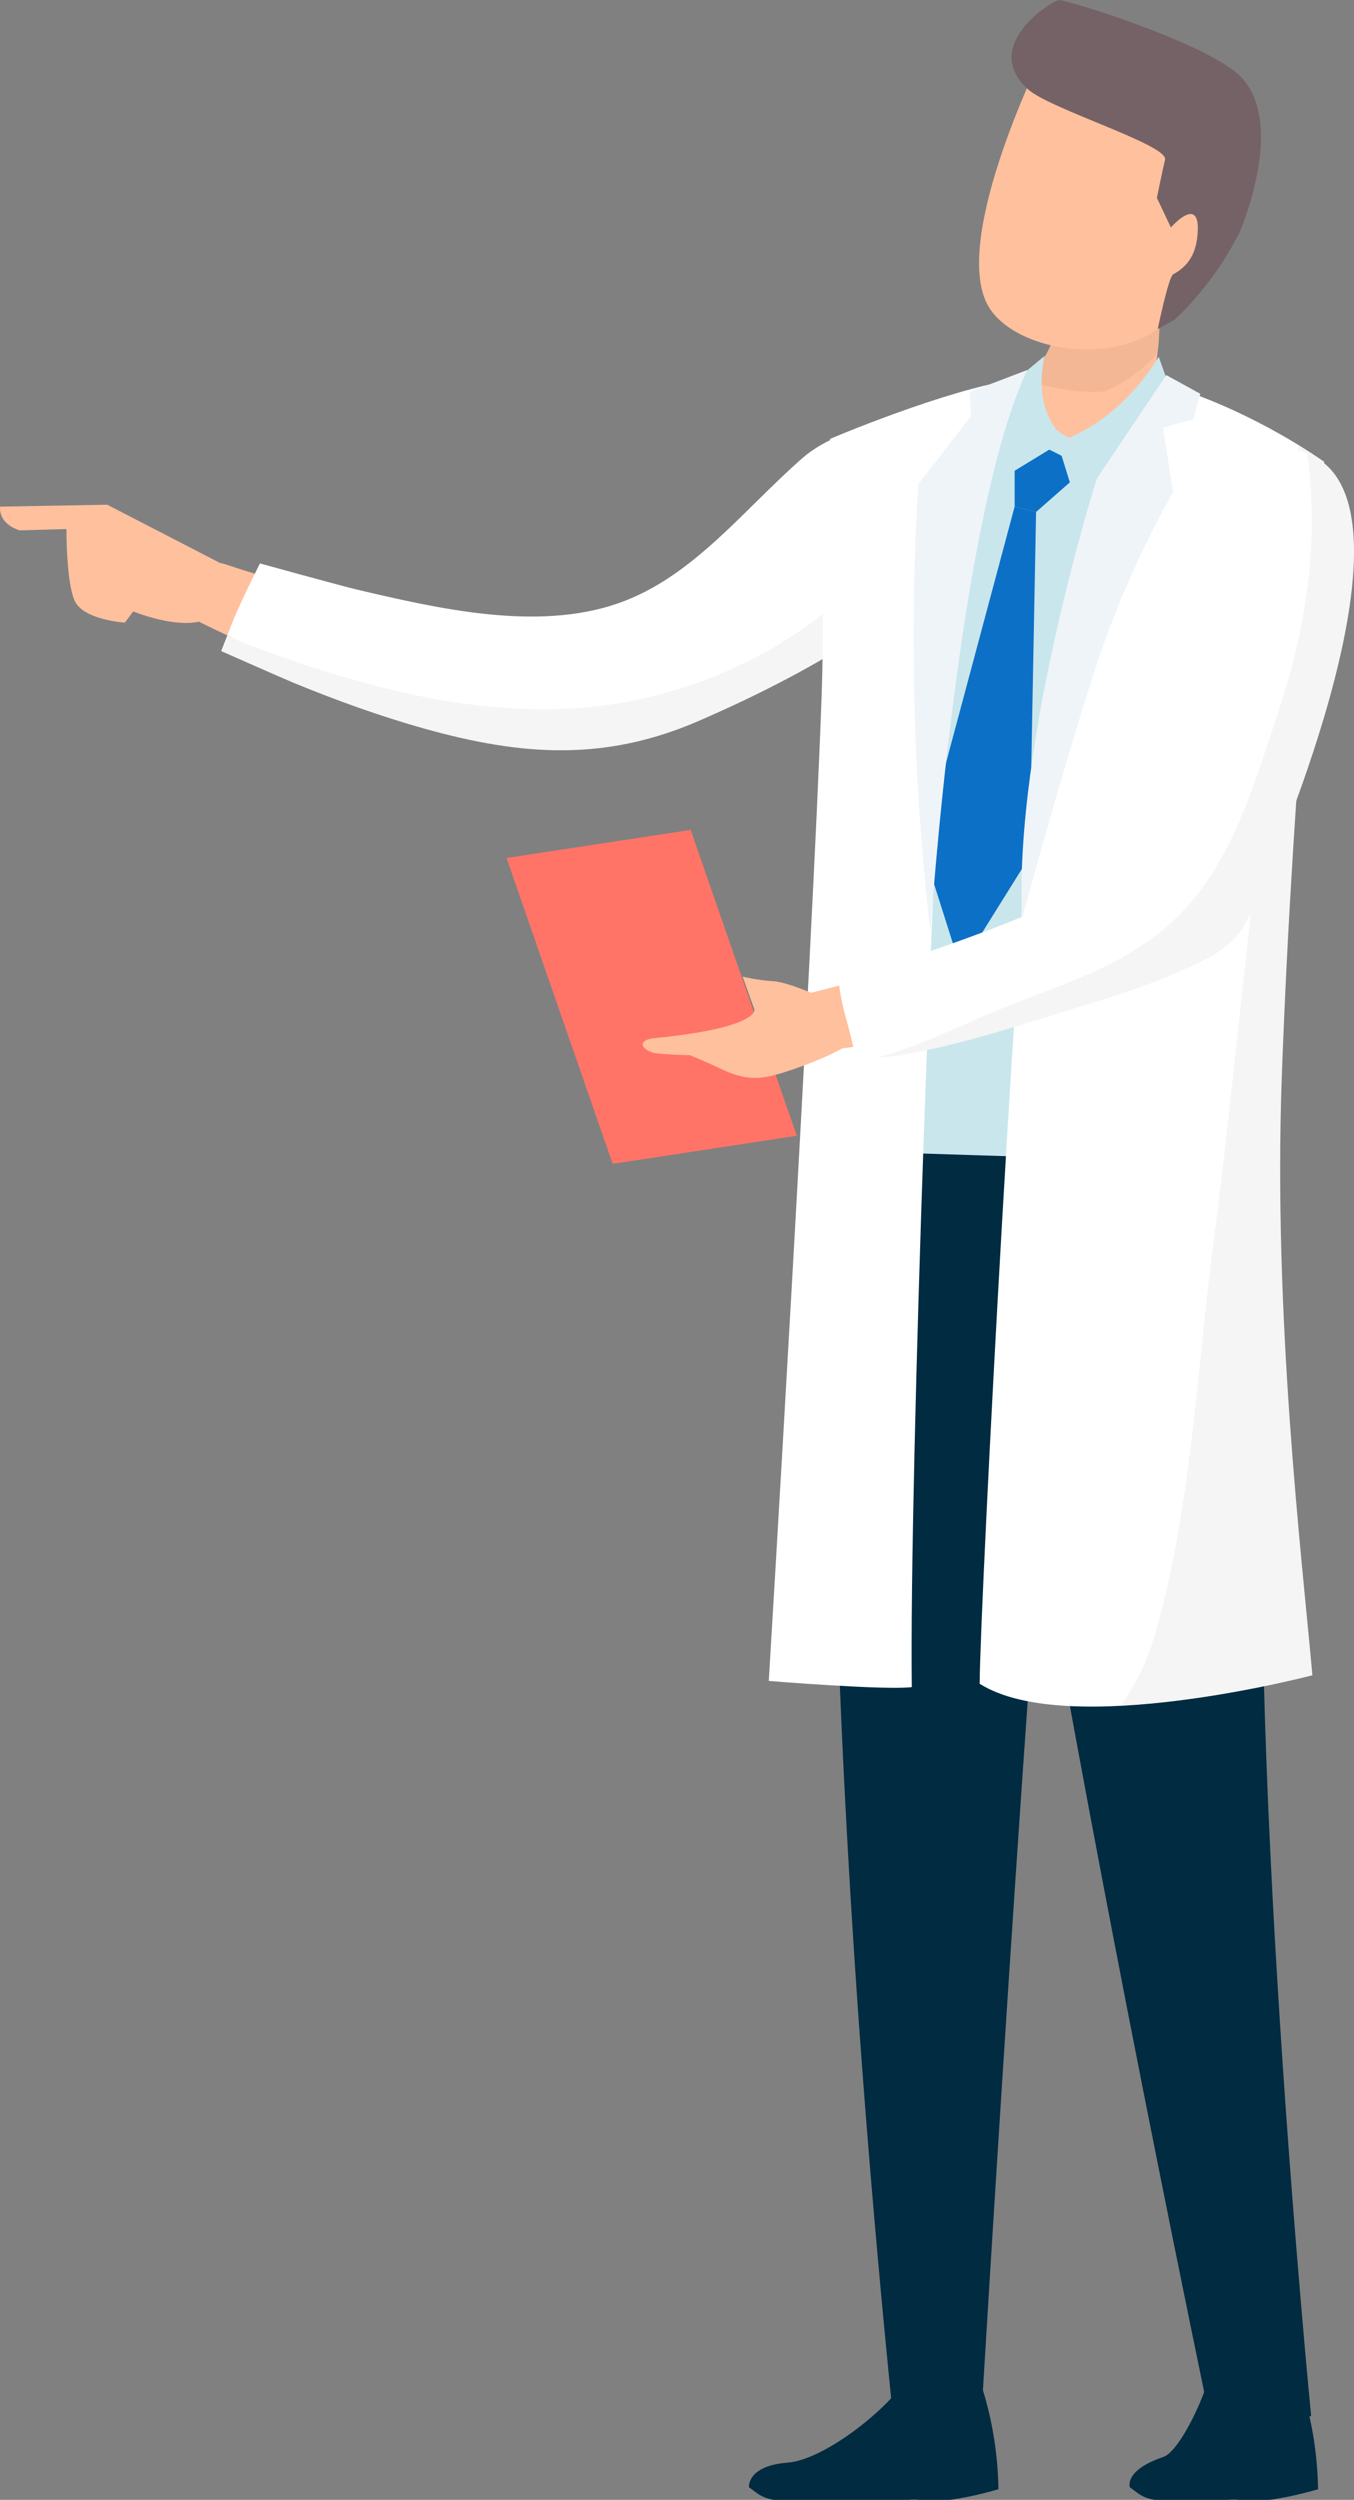 <?xml version="1.0" encoding="utf-8"?>
<!-- Generator: Adobe Illustrator 15.1.0, SVG Export Plug-In . SVG Version: 6.00 Build 0)  -->
<!DOCTYPE svg PUBLIC "-//W3C//DTD SVG 1.1//EN" "http://www.w3.org/Graphics/SVG/1.1/DTD/svg11.dtd">
<svg version="1.1" id="レイヤー_1" xmlns="http://www.w3.org/2000/svg" xmlns:xlink="http://www.w3.org/1999/xlink" x="0px"
	 y="0px" width="146.105px" height="269.695px" viewBox="0 0 146.105 269.695" enable-background="new 0 0 146.105 269.695"
	 xml:space="preserve">
<rect x="0" y="0" width="146.105" height="269.695" fill="#808080" stroke="none"/>
<g>
	<defs>
		<rect id="SVGID_1_" width="146.105" height="269.695"/>
	</defs>
	<clipPath id="SVGID_2_">
		<use xlink:href="#SVGID_1_"  overflow="visible"/>
	</clipPath>
	<g clip-path="url(#SVGID_2_)">
		<defs>
			<rect id="SVGID_3_" width="146.105" height="269.695"/>
		</defs>
		<clipPath id="SVGID_4_">
			<use xlink:href="#SVGID_3_"  overflow="visible"/>
		</clipPath>
		<path clip-path="url(#SVGID_4_)" fill="#002B41" d="M136.713,146.935c1.198-18.305-5.136-35.22-5.136-35.22l-27.149,4.402
			c0,0,4.77,41.825,26.048,144.551h11.007C141.482,260.668,134.145,186.192,136.713,146.935"/>
		<path clip-path="url(#SVGID_4_)" fill="#002B41" d="M102.96,105.845l-12.51,8.262c0,0-3.634,52.64,5.905,146.562h9.539
			c0,0,6.604-110.798,9.539-129.875C118.369,111.715,102.96,105.845,102.96,105.845"/>
		<path clip-path="url(#SVGID_4_)" fill="#002B41" d="M98.534,255.074c-0.548,3.12-9.035,10.254-13.511,10.601
			c-4.476,0.346-4.202,2.662-4.202,2.662c0.549,0.344,1.223,1.149,2.685,1.358h14.449c0.489-0.032,0.907-0.031,1.265,0h3.277
			c2.546-0.331,5.241-1.148,5.241-1.148c-0.125-7.918-2.629-13.282-2.629-13.282L98.534,255.074z"/>
		<path clip-path="url(#SVGID_4_)" fill="#002B41" d="M130.82,255.074c-0.548,3.12-3.504,9.396-5.297,9.997
			c-4.255,1.431-3.61,3.266-3.61,3.266c0.549,0.344,1.223,1.149,2.685,1.358h7.844c0.49-0.032,0.909-0.031,1.265,0h3.278
			c2.546-0.331,5.241-1.148,5.241-1.148c-0.125-7.918-2.629-13.282-2.629-13.282L130.82,255.074z"/>
		<path clip-path="url(#SVGID_4_)" fill="#FFC09D" d="M60.595,66.618l-0.416,0.048c0,0-0.489,0.058-1.345,0.159
			c-0.43,0.051-0.941,0.14-1.594,0.14c-0.642,0.014-1.354,0.068-2.164,0.064c-0.822-0.026-1.713-0.054-2.656-0.083
			c-0.964-0.082-1.981-0.169-3.033-0.259c-1.063-0.142-2.162-0.251-3.287-0.429c-1.125-0.193-2.272-0.342-3.419-0.58
			c-2.296-0.425-4.6-0.927-6.753-1.459c-2.156-0.52-4.16-1.073-5.876-1.559c-1.709-0.499-3.134-0.932-4.115-1.251
			c-0.973-0.32-1.529-0.502-1.529-0.502l-0.095-0.032c-1.604-0.528-3.391,0.197-4.15,1.759c-0.827,1.701-0.117,3.751,1.585,4.579
			c0,0,0.569,0.276,1.565,0.76c0.991,0.477,2.405,1.126,4.117,1.887c1.715,0.748,3.724,1.606,5.914,2.459
			c2.184,0.864,4.548,1.726,6.958,2.52c1.193,0.419,2.429,0.758,3.629,1.133c1.206,0.361,2.427,0.657,3.595,0.975
			c1.186,0.285,2.354,0.527,3.455,0.773c1.135,0.191,2.208,0.373,3.198,0.54c1.006,0.143,1.967,0.213,2.803,0.304
			c0.828,0.104,1.607,0.101,2.239,0.114c1.27,0.019,1.995,0.029,1.995,0.029c0.251,0.002,0.54-0.011,0.796-0.041
			c3.327-0.391,5.707-3.405,5.316-6.733C66.937,68.605,63.921,66.226,60.595,66.618"/>
		<path clip-path="url(#SVGID_4_)" fill="#FFFFFF" d="M86.64,49.373c-6.436,5.621-11.891,12.939-19.994,15.735
			c-8.739,3.017-19.368,0.551-28.082-1.489c-1.68-0.393-10.514-2.835-10.514-2.835s-2.188,4.337-2.969,6.352
			c-0.212,0.549-1.214,3.106-1.214,3.106s6.684,2.958,7.815,3.423c4.644,1.907,9.378,3.623,14.217,4.972
			c10.398,2.899,19.349,3.533,29.464-0.847c28.08-12.158,36.223-25.144,29.918-31.386C102.26,43.411,91.131,45.451,86.64,49.373"/>
		<g opacity="0.04" clip-path="url(#SVGID_4_)">
			<g>
				<defs>
					<rect id="SVGID_5_" x="23.867" y="49.8" width="83.424" height="31.144"/>
				</defs>
				<clipPath id="SVGID_6_">
					<use xlink:href="#SVGID_5_"  overflow="visible"/>
				</clipPath>
				<path clip-path="url(#SVGID_6_)" d="M91.682,63.775c-5.636,5.23-12.429,8.884-19.828,10.968
					c-15.211,4.285-30.7,0.145-45.068-5.178c-0.835-0.309-1.56-0.715-2.187-1.192c-0.344,0.88-0.731,1.869-0.731,1.869
					s6.683,2.958,7.814,3.422c4.645,1.908,9.378,3.624,14.217,4.973c10.398,2.898,19.35,3.533,29.465-0.847
					c23.688-10.256,33.188-21.102,31.795-27.991C101.924,54.384,96.796,59.027,91.682,63.775"/>
			</g>
		</g>
		<path clip-path="url(#SVGID_4_)" fill="#CAE6ED" d="M113.354,41.722c-13.213,0.848-23.578,11.893-23.706,25.133
			c-0.024,2.588,0.096,5.243,0.37,7.882c2.844,27.388,1.066,49.443,1.066,49.443l42.497,1.347
			c-2.729-30.27,5.095-76.715,5.095-76.715C130.589,42.557,121.322,41.21,113.354,41.722"/>
		<polygon clip-path="url(#SVGID_4_)" fill="#0C70C7" points="99.596,91.587 103.641,104.362 111.096,92.42 111.8,55.235 
			109.487,54.646 		"/>
		<path clip-path="url(#SVGID_4_)" fill="#FFFFFF" d="M88.67,74.737c-0.997,28.565-5.713,106.608-5.713,106.608
			s12.505,1.025,15.431,0.667c-0.288-23.041,2.529-99.005,3.597-108.434c0.129-7.077,7.364-32.115,7.487-32.617
			c-7.445,1.088-19.873,6.374-19.873,6.374C88.226,50.907,89.066,63.378,88.67,74.737"/>
		<path clip-path="url(#SVGID_4_)" fill="#FFFFFF" d="M142.886,49.82c-6.342-4.41-15.389-8.597-21.559-9.194
			c0.26,0.859-7.921,27.897-9.227,37.064c-2.134,14.985-6.329,94.865-6.389,103.958c9.521,6.042,35.905-0.914,35.905-0.914
			c-1.187-13.168-4.234-38.719-3.303-64.586C139.523,82.552,142.886,49.82,142.886,49.82"/>
		<g opacity="0.04" clip-path="url(#SVGID_4_)">
			<g>
				<defs>
					<rect id="SVGID_7_" x="120.92" y="48.001" width="21.966" height="136.022"/>
				</defs>
				<clipPath id="SVGID_8_">
					<use xlink:href="#SVGID_7_"  overflow="visible"/>
				</clipPath>
				<path clip-path="url(#SVGID_8_)" d="M142.886,49.82c-0.885-0.615-1.834-1.221-2.81-1.819
					c-0.312,14.258-2.326,28.358-4.129,42.493c-1.83,14.338-3.062,28.737-4.944,43.072c-1.838,14.011-2.417,28.878-6.296,42.503
					c-0.895,3.146-2.184,5.752-3.787,7.954c10.159-0.518,20.697-3.29,20.697-3.29c-1.187-13.169-4.234-38.718-3.303-64.586
					C139.523,82.552,142.886,49.82,142.886,49.82"/>
			</g>
		</g>
		<path clip-path="url(#SVGID_4_)" fill="#FFC09D" d="M123.963,94.118l-0.337,0.207c0,0-0.453,0.278-1.244,0.763
			c-0.37,0.256-0.931,0.533-1.562,0.858c-0.622,0.329-1.336,0.699-2.183,1.063c-0.827,0.377-1.722,0.791-2.724,1.182
			c-0.985,0.408-2.031,0.833-3.147,1.237c-2.201,0.845-4.62,1.665-7.052,2.46c-4.867,1.59-9.838,3.007-13.58,4.013
			c-3.754,1.012-6.241,1.613-6.241,1.613c-1.52,0.367-2.557,1.825-2.358,3.414c0.212,1.707,1.769,2.919,3.477,2.707
			c0,0,2.643-0.328,6.546-0.914c3.915-0.587,9.124-1.445,14.341-2.51c2.609-0.535,5.221-1.098,7.679-1.73
			c1.228-0.293,2.42-0.623,3.553-0.946c1.13-0.3,2.21-0.651,3.209-0.975c0.992-0.301,1.922-0.648,2.749-0.969
			c0.825-0.313,1.541-0.574,2.164-0.884c1.228-0.575,1.93-0.904,1.93-0.904c0.182-0.086,0.367-0.185,0.543-0.293
			c2.594-1.591,3.406-4.983,1.815-7.577C129.948,93.339,126.557,92.527,123.963,94.118"/>
		<path clip-path="url(#SVGID_4_)" fill="#FFC09D" d="M124.665,29.707c-0.053-0.249-0.094-0.445-0.121-0.579
			c-0.031-0.128-0.047-0.196-0.047-0.196c-0.484-2.628-3.007-4.366-5.635-3.881c-2.628,0.483-4.364,3.006-3.882,5.633
			c-0.002-0.011,0.011,0.084-0.004,0.059c-0.013-0.028-0.014,0.061-0.019,0.146c-0.014,0.198-0.027,0.506-0.07,0.907
			c-0.077,0.793-0.276,1.901-0.585,2.966c-0.303,1.07-0.729,2.096-1.094,2.834c-0.17,0.373-0.346,0.671-0.459,0.881
			c-0.113,0.209-0.179,0.329-0.179,0.329c-0.195,0.366-0.373,0.785-0.494,1.199c-0.938,3.223,0.913,6.597,4.137,7.535
			c3.223,0.939,6.597-0.913,7.535-4.136l0.004-0.012c0,0,0.062-0.217,0.174-0.597c0.107-0.38,0.271-0.917,0.417-1.579
			c0.315-1.313,0.622-3.087,0.724-4.873c0.111-1.788,0.036-3.572-0.135-4.938C124.852,30.725,124.748,30.136,124.665,29.707"/>
		<g opacity="0.05" clip-path="url(#SVGID_4_)">
			<g>
				<defs>
					<rect id="SVGID_9_" x="111.851" y="24.969" width="13.27" height="17.301"/>
				</defs>
				<clipPath id="SVGID_10_">
					<use xlink:href="#SVGID_9_"  overflow="visible"/>
				</clipPath>
				<path clip-path="url(#SVGID_10_)" d="M124.665,29.707c-0.053-0.249-0.094-0.445-0.121-0.579
					c-0.031-0.128-0.047-0.196-0.047-0.196c-0.484-2.628-3.007-4.366-5.635-3.881c-2.628,0.483-4.364,3.006-3.882,5.634
					c-0.002-0.012,0.011,0.083-0.004,0.058c-0.013-0.028-0.014,0.061-0.019,0.147c-0.014,0.197-0.027,0.505-0.07,0.906
					c-0.077,0.793-0.276,1.901-0.585,2.967c-0.303,1.069-0.729,2.095-1.094,2.833c-0.17,0.374-0.346,0.671-0.459,0.881
					c-0.113,0.209-0.179,0.329-0.179,0.329c-0.195,0.365-0.373,0.785-0.494,1.199c-0.127,0.438-0.198,0.878-0.227,1.315
					c2.346,0.722,4.916,1.073,7.371,0.912c2.215-0.999,4.156-2.346,5.679-4.146c0.072-0.57,0.133-1.152,0.167-1.743
					c0.111-1.788,0.036-3.572-0.135-4.938C124.852,30.725,124.748,30.136,124.665,29.707"/>
			</g>
		</g>
		<path clip-path="url(#SVGID_4_)" fill="#FFC09D" d="M106.439,32.64c2.306,4.856,12.63,7.012,18.484,2.862
			c5.854-4.151,8.472-17.569,8.472-17.569L112.611,5.59C112.611,5.59,102.854,25.089,106.439,32.64"/>
		<path clip-path="url(#SVGID_4_)" fill="#756266" d="M114.369,0.002c-0.573-0.128-8.725,4.848-3.439,9.633
			c2.363,2.139,15.164,5.999,14.787,7.593c-0.378,1.595-0.881,4.121-0.881,4.121l1.51,3.189c0,0,3.145-3.588,2.894,0.532
			c-0.104,1.716-0.629,3.456-2.643,4.519c-0.503,0.266-1.673,5.912-1.673,5.912l1.799-0.994c0,0,4.031-3.479,7.05-9.46
			c0,0,5.159-11.829,0-16.879C130.616,5.078,118.085,0.828,114.369,0.002"/>
		<polygon clip-path="url(#SVGID_4_)" fill="#0C70C7" points="113.222,48.501 109.487,50.774 109.487,54.646 111.799,55.235 
			115.443,52.037 114.556,49.174 		"/>
		<path clip-path="url(#SVGID_4_)" fill="#FFFFFF" d="M138.453,48.39c-4.549-0.259,4.31-0.246-0.239-0.505
			c-9.849-0.56-8.485,11.435-9.205,17.909c-0.472,4.248-1.175,8.473-2.077,12.651c-0.822,3.817-1.432,10.832-3.94,13.886
			c-1.83,2.228-6.607,3.912-9.151,5.058c-4.845,2.182-9.854,4.007-14.885,5.712c-1.873,0.635-8.441,2.372-8.441,2.372
			s-0.059,1.366,0.714,4.147c1.16,4.185,1.025,4.642,1.117,4.642c7.271,0,18.425-3.943,25.401-6.022
			c4.381-1.306,8.729-2.869,12.785-4.998c3.667-1.925,4.366-4.503,5.981-8.321C139.568,87.705,155.272,49.348,138.453,48.39"/>
		<g opacity="0.04" clip-path="url(#SVGID_4_)">
			<g>
				<defs>
					<rect id="SVGID_11_" x="94.541" y="48.939" width="51.556" height="65.21"/>
				</defs>
				<clipPath id="SVGID_12_">
					<use xlink:href="#SVGID_11_"  overflow="visible"/>
				</clipPath>
				<path clip-path="url(#SVGID_12_)" d="M141.068,48.939c1.332,9.794-0.163,19.02-3.299,28.376
					c-2.677,7.989-5.08,16.649-11.62,22.437c-5.844,5.172-13.12,6.846-20.069,9.893c-3.884,1.703-7.646,3.446-11.539,4.504
					c7.181-0.634,16.896-4.029,23.204-5.909c4.383-1.306,8.729-2.869,12.785-4.998c3.667-1.925,4.367-4.502,5.983-8.321
					C139.39,88.127,153.47,53.738,141.068,48.939"/>
			</g>
		</g>
		<polygon clip-path="url(#SVGID_4_)" fill="#FF7467" points="54.66,92.563 66.109,125.562 85.977,122.532 74.527,89.532 		"/>
		<path clip-path="url(#SVGID_4_)" fill="#FFC09D" d="M83.418,105.854c-1.718-0.095-3.287-0.495-3.287-0.495l1.271,3.535
			c0,0,0.637,1.979-10.815,3.11c-1.625,0.161-1.626,1.061-0.142,1.556c0.596,0.198,4.03,0.282,4.03,0.282s2.016,0.85,3.039,1.343
			c2.05,0.99,3.605,1.414,5.868,0.849c2.262-0.566,6.327-2.121,8.022-3.252l-1.803-4.737
			C89.603,108.044,85.326,105.959,83.418,105.854"/>
		<path clip-path="url(#SVGID_4_)" fill="#FFC09D" d="M0.013,54.656c0,0-0.314,1.768,2.098,2.562l5.059-0.14
			c0,0-0.039,5.602,0.873,7.706c0.911,2.105,5.43,2.389,5.43,2.389l0.898-1.208c0,0,6.274,2.566,8.615,0.328l1.995-4.918
			l-13.404-6.924L0.013,54.656z"/>
		<path clip-path="url(#SVGID_4_)" fill="#CAE6ED" d="M112.719,38.396l-3.143,2.613c0,0-4.963,4.404-0.089,9.765l5.512-3.368
			C114.999,47.406,111.295,44.794,112.719,38.396"/>
		<path clip-path="url(#SVGID_4_)" fill="#CAE6ED" d="M114.911,47.406l1.956,4.546c0,0,7.646-1.852,9.246-10.439l-1.082-3.03
			C125.031,38.483,121.49,44.881,114.911,47.406"/>
		<path clip-path="url(#SVGID_4_)" fill="#EFF4F9" d="M104.797,44.864l-5.677,7.324c0,0-1.831,22.156,1.281,48.341
			c0,0,2.93-44.678,10.438-60.609l-6.227,2.38L104.797,44.864z"/>
		<path clip-path="url(#SVGID_4_)" fill="#EFF4F9" d="M118.347,51.639c0,0-8.972,28.382-8.057,47.425c0,0,5.677-20.874,8.972-30.03
			c3.296-9.155,7.325-15.93,7.325-15.93l-1.1-6.958l3.296-0.916l0.733-2.747l-3.663-2.014L118.347,51.639z"/>
	</g>
</g>
</svg>
